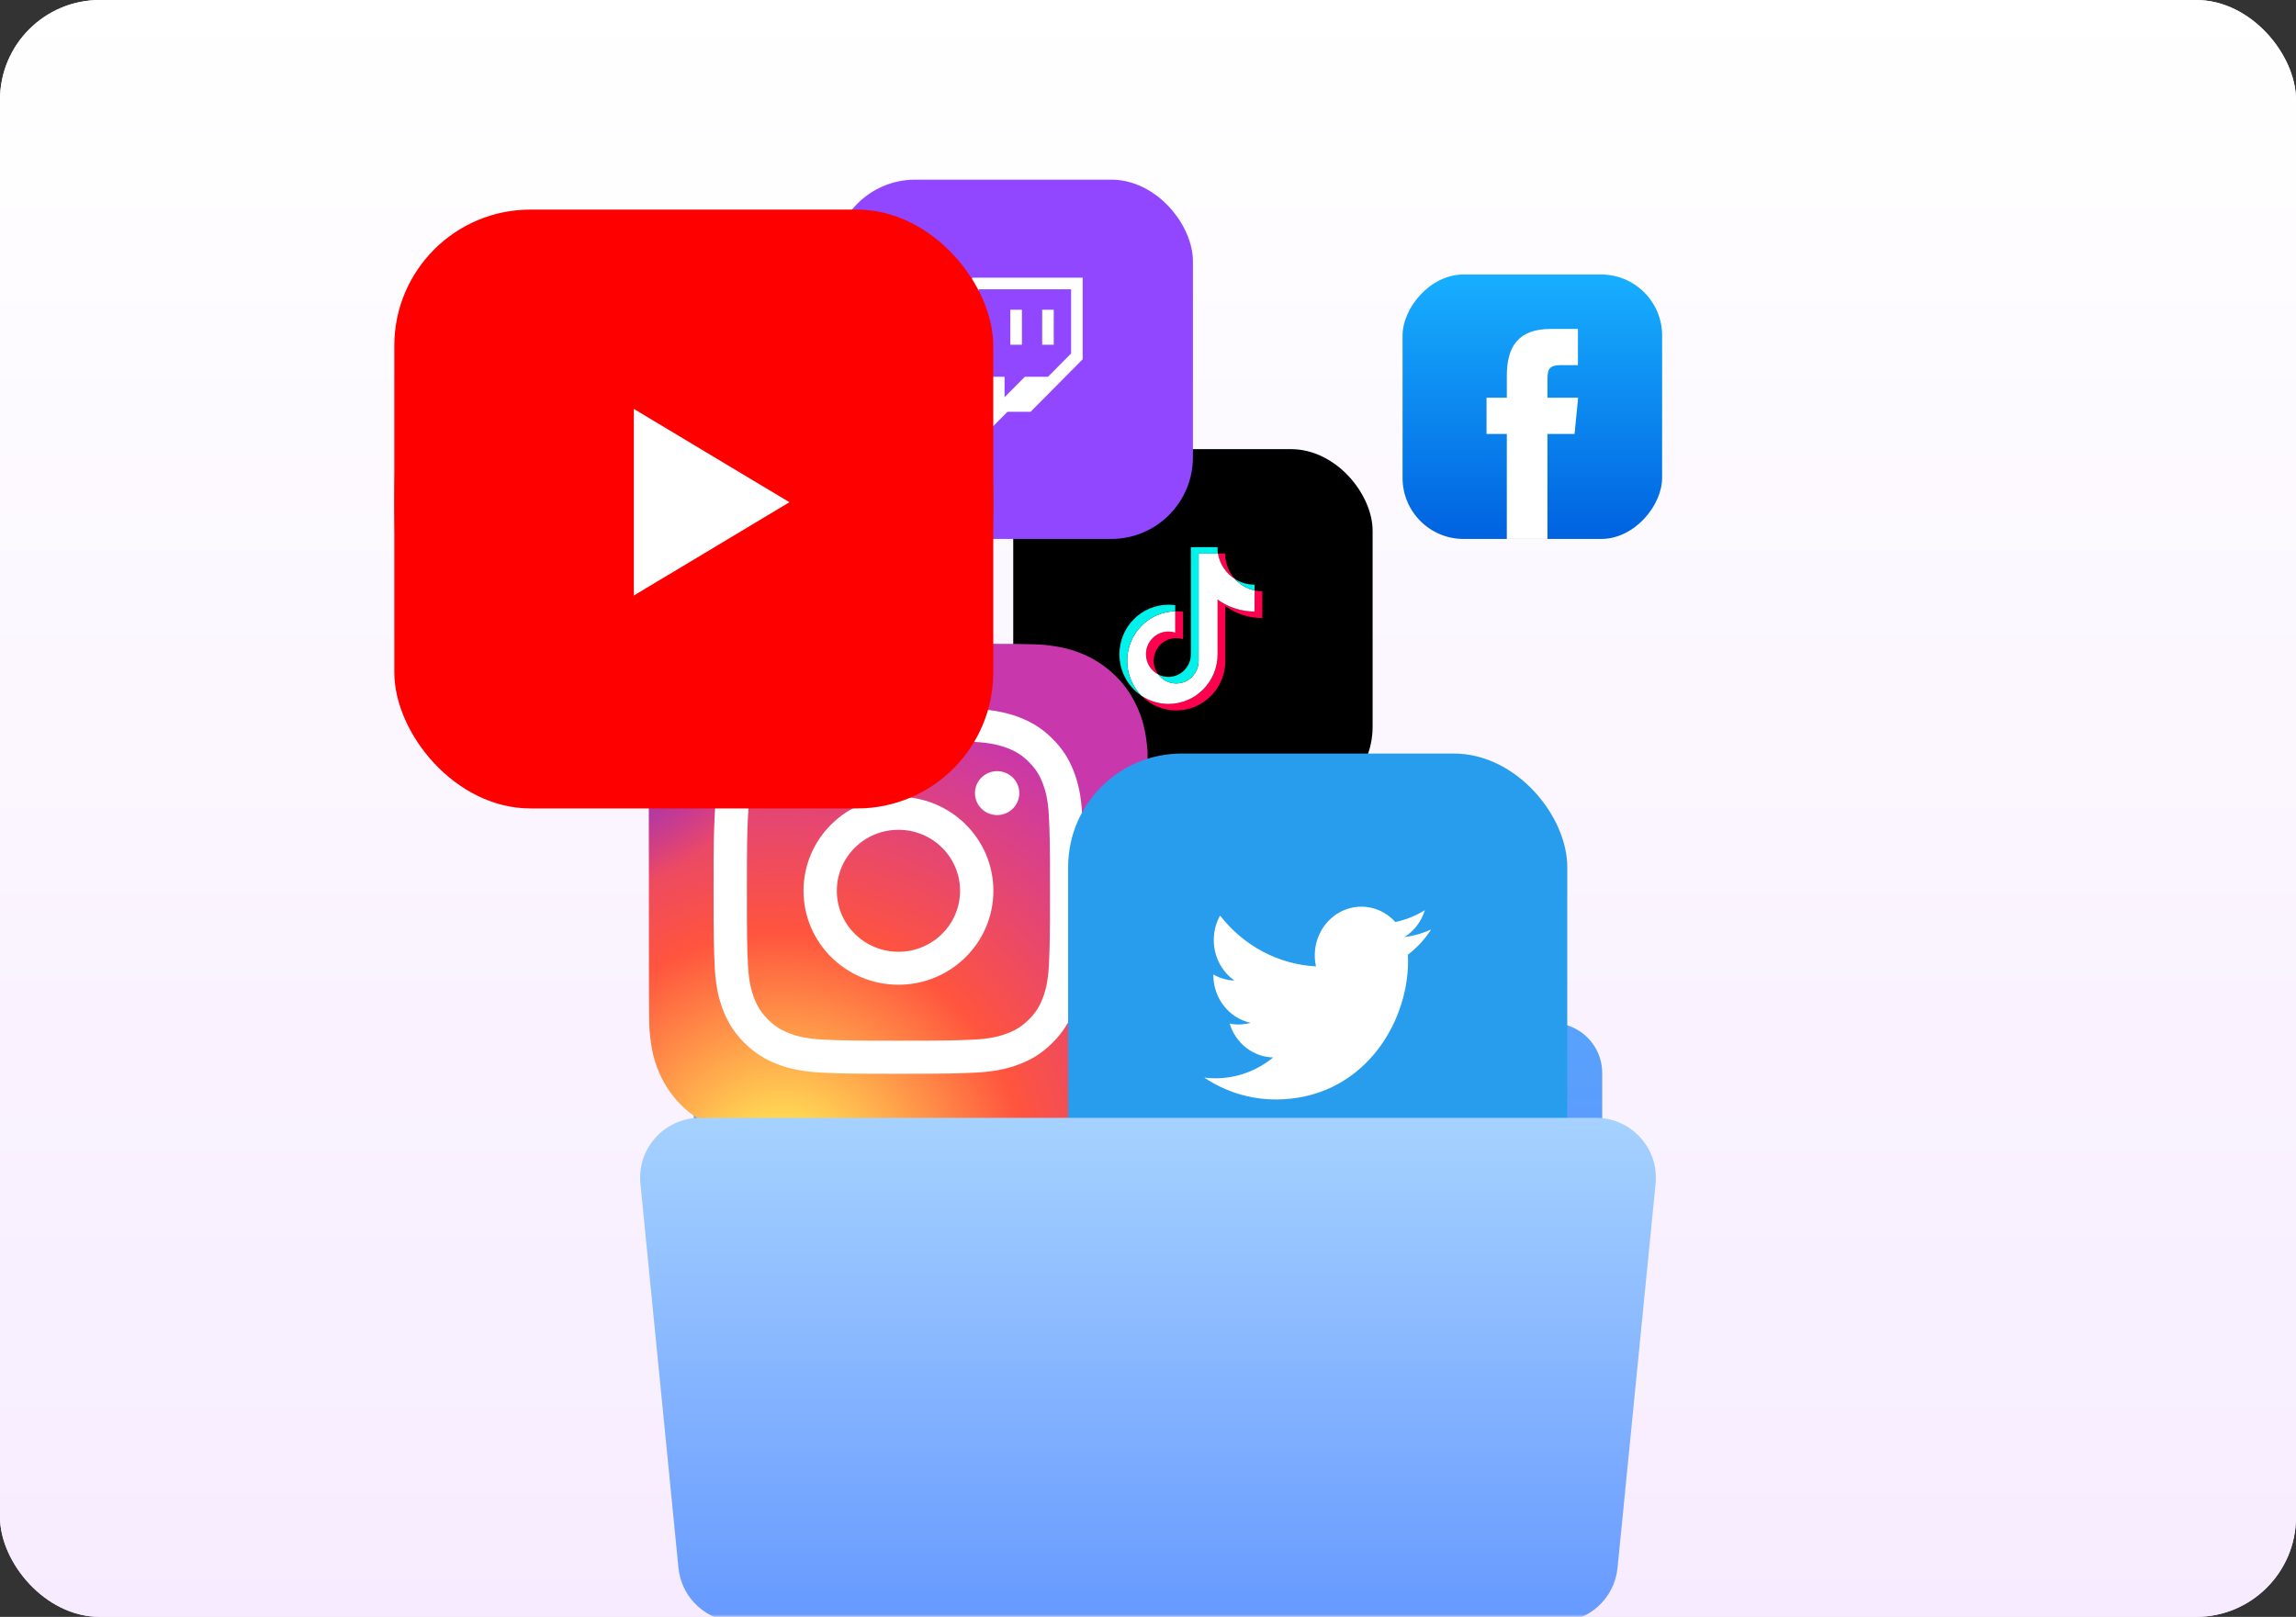 <?xml version="1.0" encoding="UTF-8"?>
<svg width="460px" height="324px" viewBox="0 0 460 324" version="1.1" xmlns="http://www.w3.org/2000/svg" xmlns:xlink="http://www.w3.org/1999/xlink">
    <rect x="0" y="0" width="460" height="324" fill="#333333" stroke="none"/>
    <title>supported site</title>
    <defs>
        <linearGradient x1="50%" y1="0%" x2="50%" y2="100%" id="linearGradient-1">
            <stop stop-color="#FCF7FF" offset="0%"></stop>
            <stop stop-color="#F7ECFF" offset="100%"></stop>
        </linearGradient>
        <rect id="path-2" x="0" y="0" width="460" height="324" rx="20"></rect>
        <linearGradient x1="50%" y1="-2.91433544e-14%" x2="50%" y2="100%" id="linearGradient-4">
            <stop stop-color="#FFFFFF" offset="0%"></stop>
            <stop stop-color="#F7ECFF" offset="100%"></stop>
        </linearGradient>
        <rect id="path-5" x="0" y="0" width="460" height="324" rx="20"></rect>
        <linearGradient x1="50%" y1="0%" x2="50%" y2="100%" id="linearGradient-7">
            <stop stop-color="#54A6FA" offset="0%"></stop>
            <stop stop-color="#6196FF" offset="100%"></stop>
        </linearGradient>
        <linearGradient x1="50%" y1="0%" x2="50%" y2="100%" id="linearGradient-8">
            <stop stop-color="#18AFFF" offset="0%"></stop>
            <stop stop-color="#0062E0" offset="100%"></stop>
        </linearGradient>
        <radialGradient cx="26.563%" cy="107.702%" fx="26.563%" fy="107.702%" r="99.107%" gradientTransform="translate(0.266, 1.077), scale(0.99, 1), rotate(-90), translate(-0.266, -1.077)" id="radialGradient-9">
            <stop stop-color="#FFDD55" offset="0%"></stop>
            <stop stop-color="#FFDD55" offset="10%"></stop>
            <stop stop-color="#FF543E" offset="50%"></stop>
            <stop stop-color="#C837AB" offset="100%"></stop>
        </radialGradient>
        <radialGradient cx="-16.751%" cy="7.204%" fx="-16.751%" fy="7.204%" r="44.319%" gradientTransform="translate(-0.168, 0.072), scale(0.99, 1), rotate(78.569), translate(0.168, -0.072)" id="radialGradient-10">
            <stop stop-color="#3771C8" offset="0%"></stop>
            <stop stop-color="#3771C8" offset="12.8%"></stop>
            <stop stop-color="#6600FF" stop-opacity="0" offset="100%"></stop>
        </radialGradient>
        <linearGradient x1="50%" y1="0%" x2="50%" y2="100%" id="linearGradient-11">
            <stop stop-color="#A6D2FF" offset="0%"></stop>
            <stop stop-color="#6699FF" offset="100%"></stop>
        </linearGradient>
    </defs>
    <g id="页面-1" stroke="none" stroke-width="1" fill="none" fill-rule="evenodd">
        <g id="主页" transform="translate(-320, -1438)">
            <g id="supported-site" transform="translate(320, 1438)">
                <mask id="mask-3" fill="white">
                    <use xlink:href="#path-2"></use>
                </mask>
                <use id="矩形备份-10" fill="url(#linearGradient-1)" xlink:href="#path-2"></use>
                <mask id="mask-6" fill="white">
                    <use xlink:href="#path-5"></use>
                </mask>
                <use id="矩形备份-10" fill="url(#linearGradient-4)" xlink:href="#path-5"></use>
                <path d="M149,189 L186.451,189 L186.451,189 L230,205 L311,205 C316.523,205 321,209.477 321,215 L321,241 C321,246.523 316.523,251 311,251 L149,251 C143.477,251 139,246.523 139,241 L139,199 C139,193.477 143.477,189 149,189 Z" id="矩形" fill="url(#linearGradient-7)" mask="url(#mask-6)"></path>
                <g id="编组-13" mask="url(#mask-6)">
                    <g transform="translate(203, 90)">
                        <rect id="矩形备份-11" fill="#000000" x="0" y="0" width="72" height="72" rx="16.364"></rect>
                        <g id="编组-11" stroke-width="1" fill="none" transform="translate(21.273, 19.636)">
                            <path d="M21.223,11.814 C23.312,13.324 25.872,14.212 28.636,14.212 L28.636,8.834 C28.113,8.835 27.591,8.779 27.079,8.67 L27.079,12.903 C24.315,12.903 21.756,12.014 19.666,10.505 L19.666,21.478 C19.666,26.968 15.264,31.418 9.833,31.418 C7.807,31.418 5.924,30.799 4.359,29.737 C6.145,31.582 8.635,32.727 11.39,32.727 C16.82,32.727 21.223,28.277 21.223,22.787 L21.223,11.814 L21.223,11.814 Z M23.143,6.389 C22.076,5.209 21.375,3.685 21.223,2.001 L21.223,1.309 L19.748,1.309 C20.119,3.45 21.386,5.28 23.143,6.389 L23.143,6.389 Z M7.794,25.524 C7.197,24.734 6.875,23.766 6.876,22.772 C6.876,20.261 8.89,18.225 11.374,18.225 C11.837,18.225 12.298,18.297 12.739,18.438 L12.739,12.941 C12.223,12.869 11.703,12.839 11.183,12.85 L11.183,17.129 C10.741,16.988 10.281,16.916 9.818,16.916 C7.333,16.916 5.32,18.952 5.32,21.463 C5.32,23.238 6.326,24.775 7.794,25.524 Z" id="形状" fill="#FF004F" fill-rule="nonzero"></path>
                            <path d="M19.666,10.505 C21.756,12.014 24.315,12.903 27.079,12.903 L27.079,8.67 C25.536,8.337 24.171,7.522 23.143,6.389 C21.385,5.28 20.119,3.45 19.748,1.309 L15.872,1.309 L15.872,22.787 C15.863,25.291 13.853,27.319 11.374,27.319 C9.913,27.319 8.616,26.615 7.794,25.524 C6.326,24.775 5.319,23.238 5.319,21.463 C5.319,18.952 7.333,16.916 9.817,16.916 C10.293,16.916 10.752,16.991 11.182,17.129 L11.182,12.85 C5.847,12.962 1.557,17.368 1.557,22.787 C1.557,25.493 2.625,27.945 4.359,29.737 C5.924,30.799 7.807,31.418 9.833,31.418 C15.264,31.418 19.666,26.968 19.666,21.478 L19.666,10.505 L19.666,10.505 Z" id="路径" fill="#FFFFFF" fill-rule="nonzero"></path>
                            <path d="M27.079,8.67 L27.079,7.525 C25.688,7.527 24.324,7.133 23.143,6.389 C24.188,7.545 25.565,8.343 27.079,8.67 Z M19.748,1.309 C19.712,1.104 19.685,0.898 19.666,0.692 L19.666,0 L14.315,0 L14.315,21.478 C14.307,23.982 12.296,26.009 9.817,26.009 C9.089,26.009 8.402,25.835 7.794,25.524 C8.616,26.615 9.913,27.318 11.374,27.318 C13.853,27.318 15.863,25.291 15.872,22.787 L15.872,1.309 L19.748,1.309 Z M11.183,12.85 L11.183,11.632 C10.735,11.57 10.285,11.539 9.833,11.539 C4.402,11.539 0,15.989 0,21.478 C0,24.92 1.73,27.953 4.359,29.737 C2.625,27.945 1.557,25.492 1.557,22.787 C1.557,17.368 5.847,12.962 11.183,12.85 Z" id="形状" fill="#00F2EA" fill-rule="nonzero"></path>
                        </g>
                    </g>
                </g>
                <g id="Facebook_icon" mask="url(#mask-6)">
                    <g transform="translate(281, 55)">
                        <rect id="矩形" fill="url(#linearGradient-8)" fill-rule="evenodd" transform="translate(26, 26.5) scale(-1, 1) translate(-26, -26.5)" x="0" y="0" width="52" height="53" rx="12.235"></rect>
                        <path d="M29.027,53 L20.889,53 L20.889,31.954 L16.824,31.954 L16.824,24.701 L20.889,24.701 L20.889,20.347 C20.889,14.43 23.185,10.912 29.708,10.912 L35.138,10.912 L35.138,18.165 L31.744,18.165 C29.205,18.165 29.037,19.179 29.037,21.071 L29.027,24.701 L35.176,24.701 L34.457,31.953 L29.027,31.953 L29.027,53 L29.027,53 Z" id="路径" fill="#FFFFFF" fill-rule="nonzero"></path>
                    </g>
                </g>
                <g id="编组-12" mask="url(#mask-6)" fill-rule="nonzero">
                    <g transform="translate(130, 129)">
                        <path d="M50.016,0 C29.142,0 23.037,0.021 21.85,0.119 C17.566,0.471 14.901,1.139 11.997,2.571 C9.759,3.672 7.993,4.947 6.251,6.736 C3.079,9.997 1.156,14.009 0.46,18.778 C0.122,21.093 0.023,21.566 0.003,33.392 C-0.004,37.334 0.003,42.522 0.003,49.481 C0.003,70.135 0.026,76.175 0.126,77.348 C0.473,81.476 1.126,84.073 2.511,86.913 C5.156,92.351 10.209,96.433 16.162,97.957 C18.223,98.482 20.5,98.772 23.422,98.909 C24.66,98.962 37.281,99 49.909,99 C62.538,99 75.166,98.985 76.374,98.924 C79.758,98.766 81.723,98.505 83.895,97.949 C89.887,96.418 94.847,92.397 97.547,86.883 C98.904,84.111 99.592,81.415 99.904,77.502 C99.972,76.649 100,63.049 100,49.468 C100,35.884 99.969,22.309 99.902,21.456 C99.586,17.48 98.898,14.807 97.497,11.982 C96.347,9.669 95.07,7.941 93.217,6.175 C89.909,3.046 85.863,1.142 81.043,0.454 C78.707,0.12 78.242,0.021 66.29,0 L50.016,0 Z" id="路径" fill="url(#radialGradient-9)"></path>
                        <path d="M50.016,0 C29.142,0 23.037,0.021 21.85,0.119 C17.566,0.471 14.901,1.139 11.997,2.571 C9.759,3.672 7.993,4.947 6.251,6.736 C3.079,9.997 1.156,14.009 0.46,18.778 C0.122,21.093 0.023,21.566 0.003,33.392 C-0.004,37.334 0.003,42.522 0.003,49.481 C0.003,70.135 0.026,76.175 0.126,77.348 C0.473,81.476 1.126,84.073 2.511,86.913 C5.156,92.351 10.209,96.433 16.162,97.957 C18.223,98.482 20.5,98.772 23.422,98.909 C24.66,98.962 37.281,99 49.909,99 C62.538,99 75.166,98.985 76.374,98.924 C79.758,98.766 81.723,98.505 83.895,97.949 C89.887,96.418 94.847,92.397 97.547,86.883 C98.904,84.111 99.592,81.415 99.904,77.502 C99.972,76.649 100,63.049 100,49.468 C100,35.884 99.969,22.309 99.902,21.456 C99.586,17.48 98.898,14.807 97.497,11.982 C96.347,9.669 95.07,7.941 93.217,6.175 C89.909,3.046 85.863,1.142 81.043,0.454 C78.707,0.12 78.242,0.021 66.29,0 L50.016,0 Z" id="路径" fill="url(#radialGradient-10)"></path>
                        <path d="M50.003,12.833 C39.945,12.833 38.682,12.877 34.732,13.055 C30.789,13.234 28.097,13.852 25.742,14.758 C23.306,15.695 21.24,16.948 19.181,18.986 C17.121,21.025 15.856,23.07 14.907,25.481 C13.988,27.813 13.363,30.478 13.186,34.38 C13.009,38.291 12.963,39.542 12.963,49.5 C12.963,59.458 13.008,60.704 13.187,64.615 C13.368,68.519 13.992,71.183 14.907,73.514 C15.854,75.926 17.12,77.972 19.179,80.01 C21.237,82.049 23.303,83.305 25.738,84.242 C28.094,85.148 30.786,85.766 34.729,85.945 C38.679,86.123 39.941,86.167 49.999,86.167 C60.058,86.167 61.317,86.123 65.268,85.945 C69.21,85.766 71.905,85.148 74.261,84.242 C76.697,83.305 78.76,82.049 80.818,80.01 C82.878,77.972 84.143,75.926 85.093,73.515 C86.003,71.183 86.628,68.518 86.813,64.616 C86.991,60.705 87.037,59.458 87.037,49.5 C87.037,39.542 86.991,38.292 86.813,34.381 C86.628,30.478 86.003,27.813 85.093,25.482 C84.143,23.07 82.878,21.025 80.818,18.986 C78.758,16.947 76.697,15.694 74.259,14.758 C71.898,13.852 69.205,13.234 65.262,13.055 C61.311,12.877 60.054,12.833 49.992,12.833 L50.003,12.833 Z M46.681,19.441 C47.667,19.439 48.767,19.441 50.003,19.441 C59.892,19.441 61.065,19.476 64.97,19.652 C68.581,19.815 70.541,20.413 71.846,20.915 C73.575,21.579 74.807,22.374 76.103,23.657 C77.399,24.94 78.201,26.162 78.874,27.874 C79.381,29.165 79.985,31.105 80.15,34.68 C80.327,38.545 80.366,39.706 80.366,49.492 C80.366,59.277 80.327,60.438 80.15,64.303 C79.984,67.878 79.381,69.819 78.874,71.11 C78.203,72.821 77.399,74.039 76.103,75.322 C74.806,76.605 73.575,77.4 71.846,78.064 C70.542,78.568 68.581,79.164 64.97,79.328 C61.065,79.503 59.892,79.541 50.003,79.541 C40.114,79.541 38.942,79.503 35.037,79.328 C31.426,79.163 29.466,78.565 28.16,78.063 C26.431,77.399 25.197,76.604 23.901,75.321 C22.604,74.038 21.802,72.818 21.129,71.107 C20.622,69.816 20.018,67.875 19.853,64.3 C19.676,60.435 19.641,59.274 19.641,49.482 C19.641,39.691 19.676,38.536 19.853,34.671 C20.019,31.096 20.622,29.155 21.129,27.863 C21.8,26.152 22.604,24.93 23.901,23.646 C25.197,22.363 26.431,21.568 28.16,20.902 C29.465,20.398 31.426,19.802 35.037,19.638 C38.454,19.485 39.778,19.439 46.681,19.432 L46.681,19.441 Z M69.774,25.529 C67.32,25.529 65.329,27.498 65.329,29.928 C65.329,32.357 67.32,34.328 69.774,34.328 C72.227,34.328 74.218,32.357 74.218,29.928 C74.218,27.498 72.227,25.528 69.774,25.528 L69.774,25.529 Z M50.003,30.67 C39.5,30.67 30.983,39.101 30.983,49.5 C30.983,59.899 39.5,68.326 50.003,68.326 C60.507,68.326 69.021,59.899 69.021,49.5 C69.021,39.101 60.507,30.67 50.003,30.67 L50.003,30.67 Z M50.003,37.278 C56.821,37.278 62.349,42.75 62.349,49.5 C62.349,56.25 56.821,61.722 50.003,61.722 C43.185,61.722 37.658,56.25 37.658,49.5 C37.658,42.75 43.185,37.278 50.003,37.278 Z" id="形状" fill="#FFFFFF"></path>
                    </g>
                </g>
                <g id="编组-15" mask="url(#mask-6)">
                    <g transform="translate(167, 36)">
                        <rect id="矩形备份-12" fill="#9146FF" x="0" y="0" width="72" height="72" rx="16.364"></rect>
                        <g id="Twitch_Glitch_Logo_Purple" stroke-width="1" fill="none" transform="translate(22.091, 19.636)">
                            <polygon id="路径" fill="#9146FF" fill-rule="nonzero" points="25.5 15.195 20.864 19.87 16.227 19.87 12.17 23.961 12.17 19.87 6.955 19.87 6.955 2.338 25.5 2.338"></polygon>
                            <g id="Layer_1-2" fill="#FFFFFF" fill-rule="nonzero">
                                <path d="M5.795,0 L0,5.844 L0,26.883 L6.955,26.883 L6.955,32.727 L12.75,26.883 L17.386,26.883 L27.818,16.364 L27.818,0 L5.795,0 Z M25.5,15.195 L20.864,19.87 L16.227,19.87 L12.17,23.961 L12.17,19.87 L6.955,19.87 L6.955,2.338 L25.5,2.338 L25.5,15.195 Z" id="形状"></path>
                                <rect id="矩形" x="19.705" y="6.429" width="2.318" height="7.013"></rect>
                                <rect id="矩形" x="13.33" y="6.429" width="2.318" height="7.013"></rect>
                            </g>
                        </g>
                    </g>
                </g>
                <g id="编组-14" mask="url(#mask-6)">
                    <g transform="translate(214, 151)">
                        <rect id="矩形备份-15" fill="#299DED" fill-rule="evenodd" x="0" y="0" width="100" height="100" rx="22.727"></rect>
                        <path d="M68.074,40.3 C68.101,40.719 68.101,41.139 68.101,41.562 C68.101,54.452 58.721,69.318 41.567,69.318 L41.567,69.31 C36.5,69.318 31.538,67.8 27.273,64.937 C28.01,65.03 28.75,65.076 29.492,65.078 C33.692,65.082 37.771,63.608 41.074,60.894 C37.084,60.815 33.584,58.093 32.362,54.12 C33.76,54.402 35.2,54.344 36.572,53.952 C32.222,53.032 29.092,49.033 29.092,44.39 L29.092,44.266 C30.388,45.021 31.839,45.44 33.324,45.487 C29.226,42.622 27.963,36.92 30.438,32.461 C35.173,38.556 42.158,42.261 49.657,42.653 C48.906,39.265 49.933,35.714 52.355,33.333 C56.111,29.639 62.019,29.829 65.549,33.756 C67.638,33.325 69.64,32.523 71.472,31.387 C70.775,33.646 69.318,35.564 67.372,36.783 C69.221,36.555 71.027,36.037 72.727,35.247 C71.475,37.21 69.898,38.919 68.074,40.3 Z" id="路径" fill="#FFFFFF" fill-rule="nonzero"></path>
                    </g>
                </g>
                <g id="编组-16" mask="url(#mask-6)">
                    <g transform="translate(79, 42)">
                        <rect id="矩形" fill="#FF0000" x="0" y="0" width="120" height="120" rx="27.273"></rect>
                        <g id="编组" stroke-width="1" fill="none" transform="translate(0, 15)">
                            <path d="M117.491,13.629 C116.108,8.261 112.048,4.043 106.882,2.607 C97.527,0 60,0 60,0 C60,0 22.473,0 13.118,2.607 C7.952,4.043 3.892,8.261 2.509,13.629 C0,23.347 0,43.636 0,43.636 C0,43.636 0,63.926 2.509,73.644 C3.892,79.011 7.952,83.229 13.118,84.666 C22.473,87.273 60,87.273 60,87.273 C60,87.273 97.527,87.273 106.882,84.666 C112.048,83.229 116.108,79.011 117.491,73.644 C120,63.926 120,43.636 120,43.636 C120,43.636 119.99,23.347 117.491,13.629 Z" id="路径" fill="#FF0000" fill-rule="nonzero"></path>
                            <polygon id="路径" fill="#FFFFFF" fill-rule="nonzero" points="47.988 62.336 79.164 43.638 47.988 24.94"></polygon>
                        </g>
                    </g>
                </g>
                <path d="M140.247,224 L319.753,224 C326.381,224 331.753,229.373 331.753,236 C331.753,236.395 331.734,236.789 331.695,237.182 L324.071,314.182 C323.463,320.322 318.299,325 312.129,325 L147.871,325 C141.701,325 136.537,320.322 135.929,314.182 L128.305,237.182 C127.652,230.587 132.469,224.711 139.064,224.058 C139.457,224.019 139.852,224 140.247,224 Z" id="矩形" fill="url(#linearGradient-11)" mask="url(#mask-6)"></path>
            </g>
        </g>
    </g>
</svg>